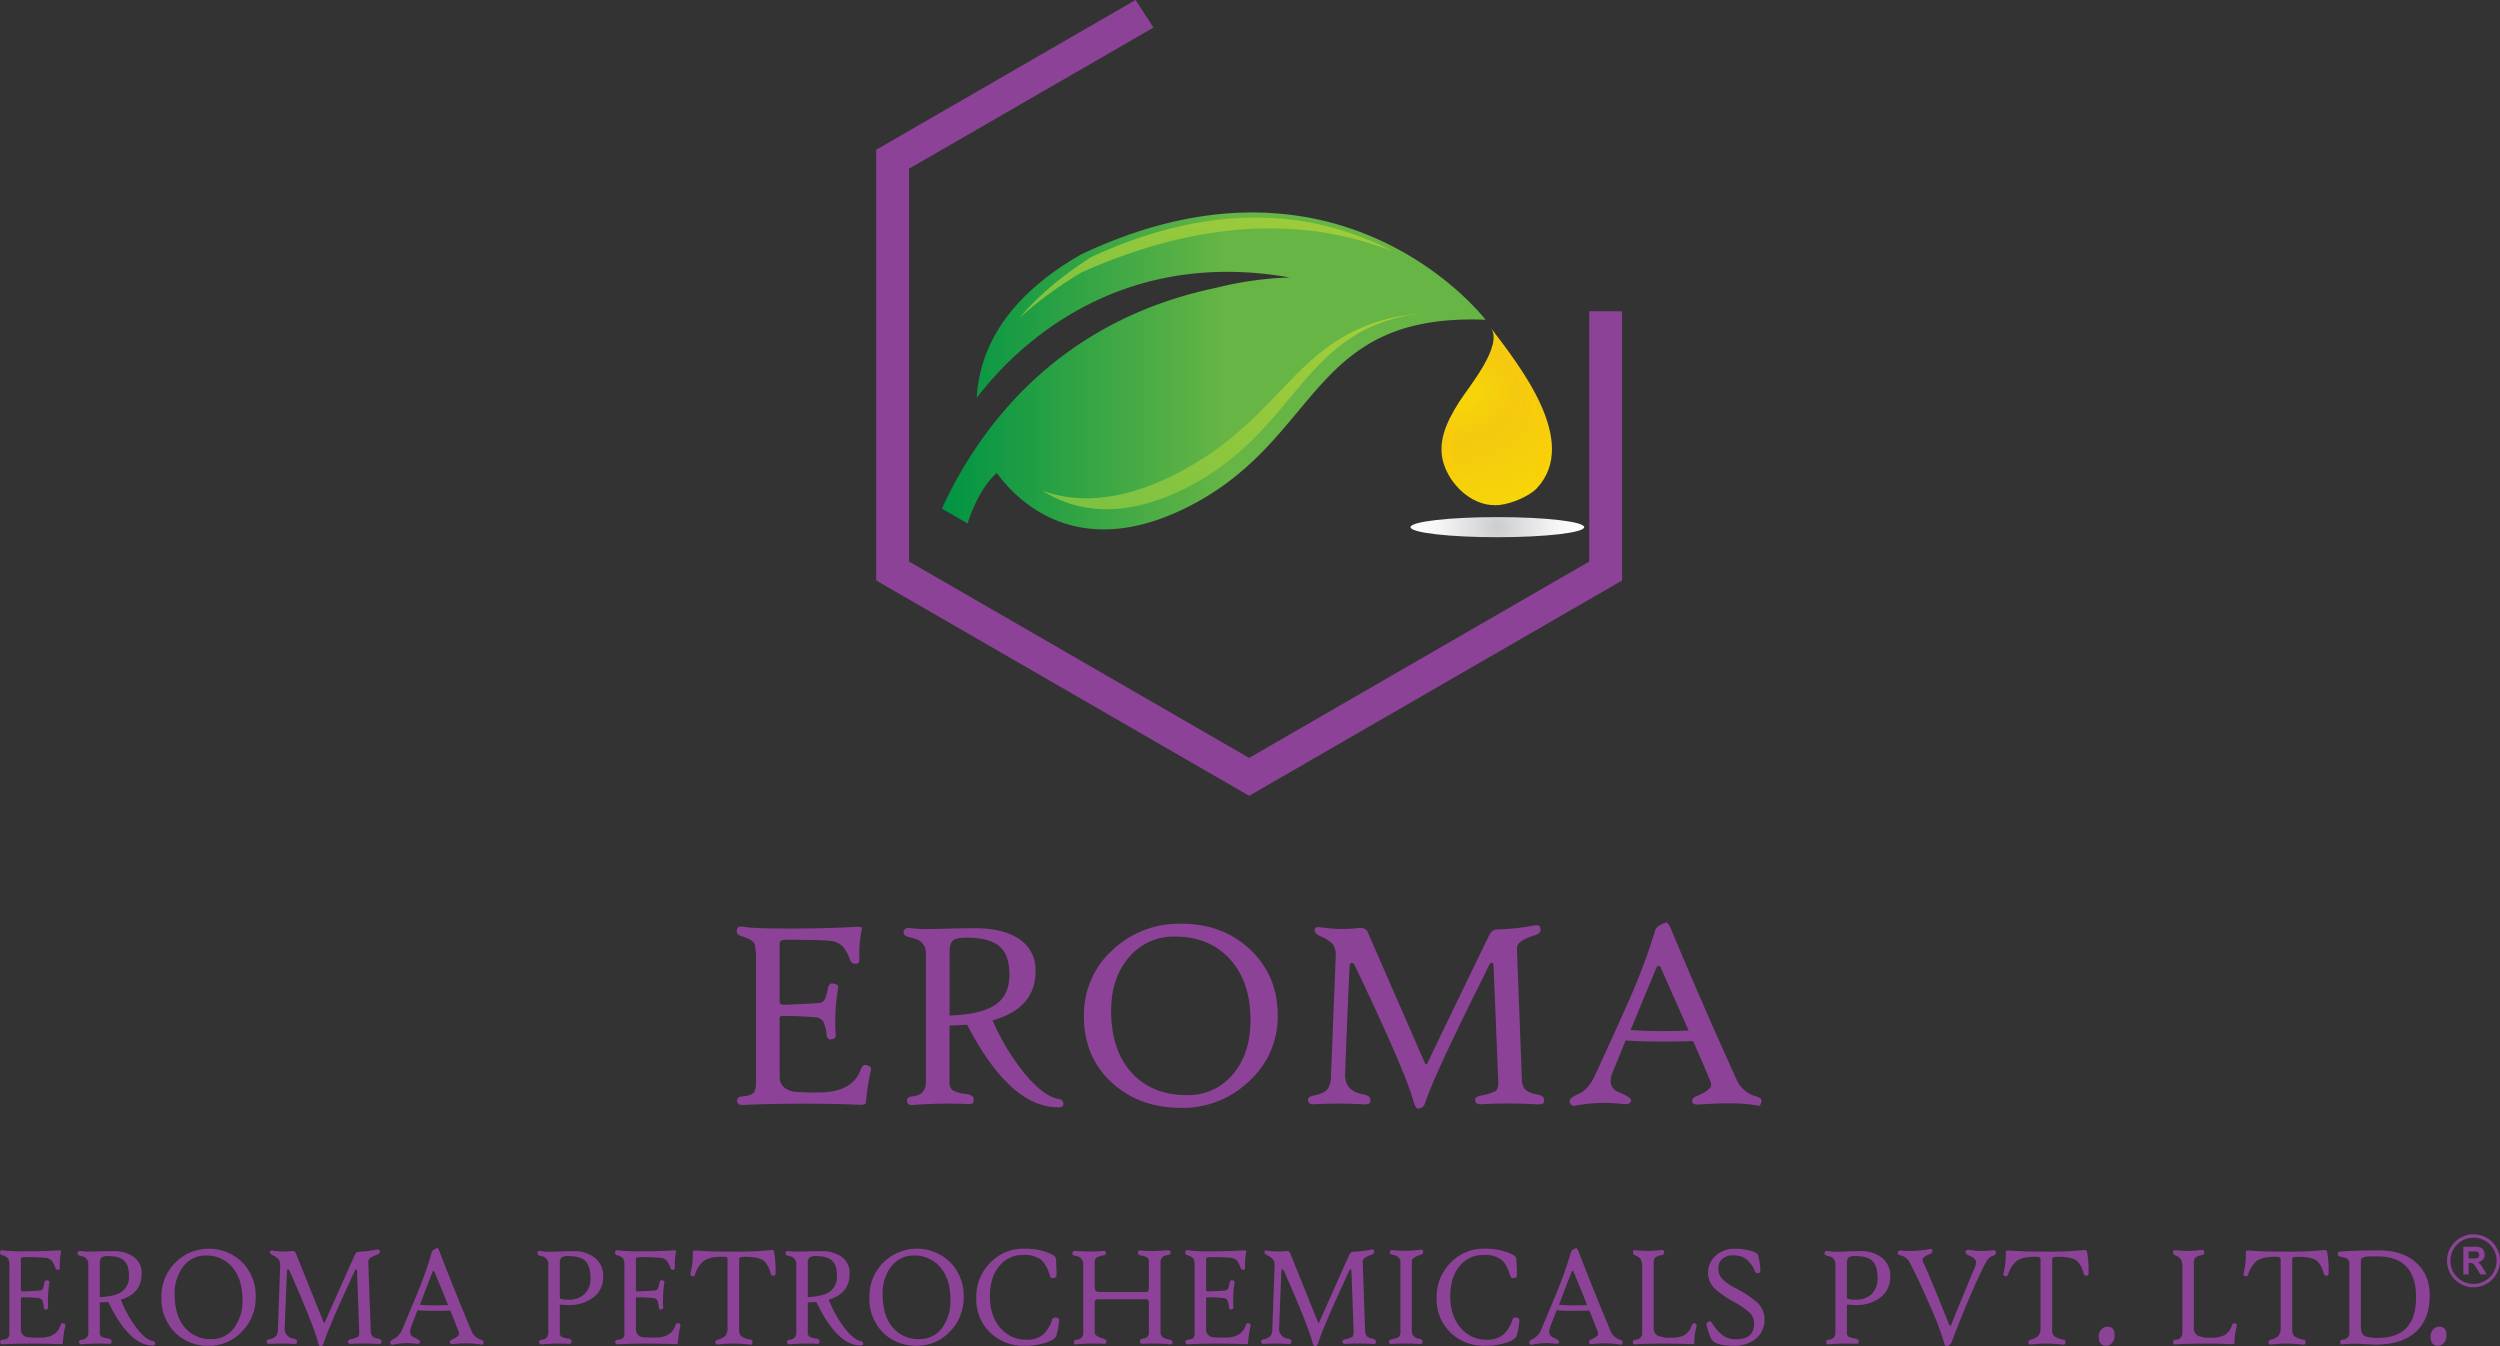 <svg xmlns="http://www.w3.org/2000/svg" xmlns:xlink="http://www.w3.org/1999/xlink" width="812.719" height="437.677" viewBox="0 0 812.719 437.677">
  <rect x="0" y="0" width="812.719" height="437.677" fill="#333333" stroke="none"/>
  <defs>
    <linearGradient id="linear-gradient" y1="0.553" x2="1" y2="0.553" gradientUnits="objectBoundingBox">
      <stop offset="0" stop-color="#009444"/>
      <stop offset="0.522" stop-color="#67b545"/>
      <stop offset="1" stop-color="#67b545"/>
    </linearGradient>
    <radialGradient id="radial-gradient" cx="0.5" cy="0.498" r="4.409" gradientTransform="translate(0.442 0) scale(0.116 1)" gradientUnits="objectBoundingBox">
      <stop offset="0" stop-color="#cbcdcf"/>
      <stop offset="0.671" stop-color="#f6f6f7"/>
      <stop offset="1" stop-color="#fff"/>
    </radialGradient>
    <radialGradient id="radial-gradient-2" cx="0.12" cy="0.35" r="1.06" gradientTransform="translate(-0.073 0) scale(1.607 1)" gradientUnits="objectBoundingBox">
      <stop offset="0" stop-color="#f6da07"/>
      <stop offset="0.259" stop-color="#f5c90f"/>
      <stop offset="0.761" stop-color="#f6da07"/>
      <stop offset="1" stop-color="#f6da07"/>
    </radialGradient>
    <radialGradient id="radial-gradient-3" cx="0.8" cy="0.5" r="1.272" gradientTransform="translate(-1.743 0) scale(3.179 1)" gradientUnits="objectBoundingBox">
      <stop offset="0" stop-color="#ffcb05" stop-opacity="0.502"/>
      <stop offset="0.278" stop-color="#ffcb05" stop-opacity="0.502"/>
      <stop offset="0.671" stop-color="#fff200" stop-opacity="0.502"/>
      <stop offset="1" stop-color="#fff" stop-opacity="0.502"/>
    </radialGradient>
    <radialGradient id="radial-gradient-4" cx="0.201" cy="0.5" r="1.272" gradientTransform="translate(-0.435 0) scale(3.178 1)" gradientUnits="objectBoundingBox">
      <stop offset="0" stop-color="#ffcb05" stop-opacity="0.502"/>
      <stop offset="0.278" stop-color="#ffcb05" stop-opacity="0.502"/>
      <stop offset="0.71" stop-color="#fff200" stop-opacity="0.502"/>
      <stop offset="1" stop-color="#fff" stop-opacity="0.502"/>
    </radialGradient>
    <linearGradient id="linear-gradient-2" x1="-0.013" y1="0.817" x2="1.036" y2="0.245" gradientUnits="objectBoundingBox">
      <stop offset="0" stop-color="#7bc142"/>
      <stop offset="1" stop-color="#a5ce39"/>
    </linearGradient>
    <linearGradient id="linear-gradient-3" x1="-0.001" y1="0.996" x2="1.001" y2="-0.054" xlink:href="#linear-gradient-2"/>
  </defs>
  <g id="login-eroma-logo" transform="translate(-816 -272)">
    <g id="Group_146" data-name="Group 146" transform="translate(1100.852 272)">
      <path id="Path_2" data-name="Path 2" d="M10225.527,2018.46c-23.184,13.337-32.871,29.6-33.818,46.56h0c11.16-14.67,44.174-49.254,101.74-39.124h0a112.967,112.967,0,0,0-23.982,3.378h0c-51.746,10.825-77.1,45.695-89.1,71.761h0l8.344,4.816c2.086-6.362,5.172-12.537,9.5-16.391h0c6.916,9.442,26.793,29.253,62.869,10.648h0c42.689-22.013,38.646-62.788,96.039-60.454h0s-26.553-34.884-75.887-34.884h0c-16.168,0-34.779,3.744-55.707,13.691Z" transform="translate(-10159.027 -1935.696)" fill-rule="evenodd" fill="url(#linear-gradient)"/>
      <g id="_2174817383296" transform="translate(173.697 168.104)">
        <path id="Path_3" data-name="Path 3" d="M14658.731,4882.269c0,1.806-12.636,3.269-28.227,3.269s-28.225-1.463-28.225-3.269,12.638-3.269,28.225-3.269,28.227,1.464,28.227,3.269Z" transform="translate(-14602.28 -4879)" fill-rule="evenodd" fill="url(#radial-gradient)"/>
      </g>
      <path id="Path_4" data-name="Path 4" d="M14899.969,3116.183c-4.172,6.612-7.7,13.7-4.629,21.392h0c2.648,6.664,9.693,13.1,17.832,12.165h0c3.746-.425,9.6-2.8,12.1-5.518h0c13.92-15.154-5.768-39.812-15.088-52.092h0c4.314,5.691-7.33,19.485-10.211,24.053Z" transform="translate(-14710.426 -2985.592)" fill-rule="evenodd" fill="url(#radial-gradient-2)"/>
      <g id="_2174817382336" transform="translate(201.678 110.581)">
        <path id="Path_5" data-name="Path 5" d="M15414.4,3209.47c.012.011,25.224,32.2,12.7,47.351a23.979,23.979,0,0,1-5.757,4.1c3.422-1.6,5.519-6.814,6.067-10.038a44.428,44.428,0,0,0,.442-7.035c.056-6.367-2.107-12.826-4.612-18.677a71.584,71.584,0,0,0-8.838-15.7Z" transform="translate(-15414.399 -3209.47)" fill-rule="evenodd" fill="url(#radial-gradient-3)"/>
      </g>
      <g id="_2174817386704" transform="translate(185.209 122.184)">
        <path id="Path_6" data-name="Path 6" d="M14948.184,3546.23c-.013.009-18.376,23.455-9.253,34.492a17.55,17.55,0,0,0,4.2,2.989c-2.49-1.159-4.021-4.962-4.42-7.31a32.685,32.685,0,0,1-.323-5.124c-.037-4.64,1.536-9.348,3.36-13.612a51.914,51.914,0,0,1,6.44-11.435Z" transform="translate(-14936.389 -3546.23)" fill-rule="evenodd" fill="url(#radial-gradient-4)"/>
      </g>
      <path id="Path_7" data-name="Path 7" d="M11170.141,3003.616c-18.52,9.316-32.654,8.927-42.93,5.158h0c10.068,6.411,25.609,10.058,47.428-1.2h0c36.459-18.8,36.8-52.1,76.688-56.625-42.471,4.005-42.445,33.177-81.186,52.667h0Z" transform="translate(-11073.246 -2849.276)" fill-rule="evenodd" fill="url(#linear-gradient-2)"/>
      <path id="Path_8" data-name="Path 8" d="M10939.453,2066.08c-9.7,6.274-17.434,12.795-23.082,19.567h0a132.526,132.526,0,0,1,19.9-14.566h0c44.2-19.8,78.039-16.16,101.42-6.862h0a95.2,95.2,0,0,0-44.818-11.029h0c-15.521,0-33.35,3.558-53.424,12.891h0Z" transform="translate(-10869.671 -1982.448)" fill-rule="evenodd" fill="url(#linear-gradient-3)"/>
      <path id="Path_9" data-name="Path 9" d="M9645.269,0l-83.547,48.237-.762.437v140.04l120.513,69.577.717.418.721-.418,120.512-69.577V101.182h-10.675v81.369l-110.558,63.832-110.555-63.832V54.836l79.449-45.873Z" transform="translate(-9560.96)" fill="#8c4297"/>
    </g>
    <path id="Path_10" data-name="Path 10" d="M8288.674,8751.313a67.8,67.8,0,0,0-1.613,10.471c-.028.555-.919.788-2.663.7q-6.8-.349-17.368-.35-11.606,0-19.98.438c-1.254.056-1.875-.448-1.875-1.529,0-.757.621-1.19,1.875-1.307a6.48,6.48,0,0,0,3.358-1.006q.917-.87.918-3.666v-40.185c0-2.708-.247-4.414-.745-5.131s-1.857-1.42-4.1-2.115q-1.8-.567-1.311-2.142.218-.825.7-.91a7.432,7.432,0,0,1,2.313.173q2.792.435,14.57.436,11.744,0,20.207-.522c1.89-.113,2.84.013,2.84.393a1.125,1.125,0,0,1-.092.432,42.274,42.274,0,0,0-.784,9.826c.024.9-.4,1.349-1.269,1.349a1.709,1.709,0,0,1-1.7-1.18,16.753,16.753,0,0,0-2.14-4.143,6.408,6.408,0,0,0-4.016-2.1q-2.1-.387-14.748-.393-1.438,0-1.832.48a2.429,2.429,0,0,0-.218,1.312v18.234c0,.731.423,1.092,1.264,1.092q4.02-.083,11.523-.564a2.323,2.323,0,0,0,1.916-1.264,14.478,14.478,0,0,0,1.007-3.62c.262-1.254.943-1.7,2.049-1.356.985.176,1.41.625,1.265,1.356a64.421,64.421,0,0,0-.781,15.443q.037,1.043-1.444,1.267c-.872.113-1.38-.363-1.525-1.44a12.673,12.673,0,0,0-1.112-4.428,3.258,3.258,0,0,0-2.553-1.29,98.334,98.334,0,0,0-10.824-.435c-.522,0-.783.205-.783.612v19.023q0,4.058,4.714,4.975a78.238,78.238,0,0,0,8.161.217q10.866,0,13.567-7.593.652-1.786,2.137-1.18c.932.236,1.3.772,1.092,1.616Zm265.823-12.961q-2.875-6.545-8.987-20.291c-.233-.494-.5-.737-.788-.737s-.536.243-.742.737l-8.333,20.112q4.671.357,10.474.355Q8549.7,8738.528,8554.5,8738.352Zm23.692,23a2.65,2.65,0,0,1-.565,1.392c-.172.117-.586.093-1.222-.08q-6.243-1.138-18.239-.262c-1.516.113-2.342-.177-2.487-.876q-.215-1.223,1.436-1.88,4.718-1.917,4.718-3.572a5.272,5.272,0,0,0-.522-1.879q-3.231-7.724-5.369-12.435-3.1.176-10.911.177-6.451,0-10.993-.353-1.526,3.754-4.277,10.473a7.557,7.557,0,0,0-.614,2.748,3.773,3.773,0,0,0,2.663,3.581q4.11,1.745,4.019,2.659-.091,1.484-2.747,1.18a50.535,50.535,0,0,0-15.188.519q-1.834.393-2.05-1.306-.174-1.135,2.833-2.441,3.23-1.349,5.456-6.243,8.512-18.456,11-24.261a191.723,191.723,0,0,0,8.511-22.732c.229-.9,1.377-1.747,3.446-2.531.5-.173,1.119.667,1.875,2.531q9.423,22.689,21.122,48.523a9.727,9.727,0,0,0,6.324,5.455c1.339.374,1.933.915,1.787,1.614Zm-70.642-.566c0,.725-.156,1.174-.46,1.354a5.6,5.6,0,0,1-2.334.172,160.694,160.694,0,0,0-17.672,0c-1.311.089-1.967-.424-1.967-1.525,0-.613.656-1.048,1.967-1.31a17.383,17.383,0,0,0,4.669-1.441c.643-.494.929-1.6.869-3.319l-1.523-37.26q-.045-1.134-.614-1.134c-.288,0-.563.259-.825.783q-7.771,15.623-10.908,22.211-6.331,13.131-8.949,19.938-1.17,3.189-1.219,3.277a2.151,2.151,0,0,1-1.267,1.049,2.854,2.854,0,0,1-.742.123q-.875,0-1.571-2.566-2.745-9.87-18.936-43.77-.483-1-1.046-1c-.467,0-.713.452-.742,1.353q-.614,12.961-1.439,34.513-.267,5.764,5.8,6.854c1.6.29,2.4.855,2.4,1.7,0,.725-.152,1.174-.455,1.354a5.422,5.422,0,0,1-2.288.172,150.359,150.359,0,0,0-15.581,0c-1.31.089-1.961-.424-1.961-1.525,0-.613.65-1.048,1.961-1.31,2.327-.5,3.853-1.264,4.581-2.312a8.45,8.45,0,0,0,.96-4.408l1.529-38.616a5.756,5.756,0,0,0-1.006-3.884,11.312,11.312,0,0,0-3.882-2.532q-2.1-.958-1.963-2.049c.057-.783.677-1.092,1.875-.914a44.817,44.817,0,0,0,11.692.346,5.832,5.832,0,0,1,2.619.088,2.753,2.753,0,0,1,1.223,1.526l18.24,41.764c.229.578.438.869.611.869s.434-.4.784-1.182q1.749-3.744,19.507-40.448c.724-1.479,1.643-2.225,2.744-2.225a76.224,76.224,0,0,0,11.347-1.176,8.016,8.016,0,0,1,2.056-.177q.737.217.737,1.614c0,.7-.772,1.3-2.31,1.789q-5.461,1.7-5.371,4.1l1.618,42.458a4.828,4.828,0,0,0,1.264,3.578,7.113,7.113,0,0,0,3.535,1.4c1.628.318,2.444.89,2.444,1.7Zm-95.473-25.837q0-12.693-6.939-20.07-6.68-7.069-17.629-7.069a18.871,18.871,0,0,0-14.9,6.7q-5.821,6.7-5.827,17.432,0,12.872,6.768,20.246,6.584,7.156,17.887,7.158a18.7,18.7,0,0,0,14.881-6.721q5.758-6.722,5.76-17.675Zm8.855-1.479a28.208,28.208,0,0,1-9.34,21.379,30.962,30.962,0,0,1-22.032,8.641q-13.529,0-22.467-8.118-9.17-8.373-9.168-21.641a28.383,28.383,0,0,1,9.295-21.556,31.539,31.539,0,0,1,22.34-8.551q13.44,0,22.34,8.331,9.032,8.471,9.033,21.515Zm-87.225-13.354q0-6.457-3.314-9.2t-10.6-2.755q-3.277,0-4.406.9t-1.137,3.86v20.554q10.557-.344,15.184-3.712Q8333.706,8726.659,8333.706,8720.112Zm17.542,42.193c.035.672-.541,1-1.706,1q-15.665,0-29.583-26.832-5.36.259-5.713.262v18.324a3.089,3.089,0,0,0,1,2.727,12.7,12.7,0,0,0,4.449,1.2c1.6.259,2.4.828,2.4,1.7,0,.73-.134,1.179-.395,1.353a4.784,4.784,0,0,1-2.183.177,146.375,146.375,0,0,0-17.234.345c-1.253.093-1.878-.419-1.878-1.525,0-.756.625-1.189,1.878-1.307q4.276-.439,4.274-4.672v-41.8q0-4.143-4.843-5.107-2.4-.476-2.4-1.521a1.428,1.428,0,0,1,1.614-1.618,6.664,6.664,0,0,1,1.048.088,40.77,40.77,0,0,0,5.453.262q1.223,0,6.151-.135t9.16-.127q8.725,0,13.79,3.275a11.871,11.871,0,0,1,5.675,10.686q0,12.088-13.962,15.973a72.6,72.6,0,0,0,10.474,17.367q6.144,7.417,11.081,8.2A1.621,1.621,0,0,1,8351.248,8762.306Z" transform="translate(-7189.557 -8131.338)" fill="#8c4297"/>
    <path id="Path_30" data-name="Path 30" d="M21.208,13374.063a37.42,37.42,0,0,0-.8,5.515c-.014.292-.449.41-1.3.361-2.2-.117-5.022-.179-8.44-.179q-5.642,0-9.717.235c-.607.031-.913-.242-.913-.809,0-.408.305-.637.913-.7a2.992,2.992,0,0,0,1.638-.524,2.929,2.929,0,0,0,.449-1.94v-21.179a6.172,6.172,0,0,0-.361-2.7,3.974,3.974,0,0,0-2-1.115.839.839,0,0,1-.638-1.124c.073-.29.189-.446.34-.479a3.37,3.37,0,0,1,1.132.095,60.076,60.076,0,0,0,7.106.235q5.729,0,9.862-.274c.92-.062,1.383.009,1.383.205a.6.6,0,0,1-.043.228,23.479,23.479,0,0,0-.391,5.156c.015.48-.188.715-.608.715a.832.832,0,0,1-.827-.621,9.172,9.172,0,0,0-1.042-2.175,3.089,3.089,0,0,0-1.964-1.1,65.519,65.519,0,0,0-7.21-.2c-.464,0-.768.088-.892.252a1.354,1.354,0,0,0-.108.689v9.6c0,.384.2.572.616.572q1.957-.047,5.616-.3a1.138,1.138,0,0,0,.935-.666,8.191,8.191,0,0,0,.485-1.9c.131-.659.457-.892.993-.713.485.094.688.33.616.707a36.418,36.418,0,0,0-.391,8.1q.021.541-.7.658-.629.1-.738-.753a6.936,6.936,0,0,0-.543-2.308,1.559,1.559,0,0,0-1.238-.667,45.3,45.3,0,0,0-5.268-.227c-.254,0-.384.107-.384.321v10.032a2.5,2.5,0,0,0,2.3,2.62,34,34,0,0,0,3.978.118q5.293,0,6.593-4c.21-.628.558-.832,1.036-.619A.643.643,0,0,1,21.208,13374.063Zm782.885-29.832a8.587,8.587,0,0,1,6.091,2.524h0a8.61,8.61,0,0,1,0,12.18h0a8.611,8.611,0,0,1-12.181,0h0a8.614,8.614,0,0,1,6.09-14.7Zm-3.307,13.059v-9.024h3.591a5.735,5.735,0,0,1,1.968.246,1.966,1.966,0,0,1,.983.861,2.752,2.752,0,0,1,.37,1.422,2.5,2.5,0,0,1-.557,1.677,2.612,2.612,0,0,1-1.665.837,3.954,3.954,0,0,1,.908.755,10.382,10.382,0,0,1,.967,1.465l1.03,1.762h-2.038l-1.223-1.971a12.309,12.309,0,0,0-.9-1.321,1.31,1.31,0,0,0-.513-.377,2.764,2.764,0,0,0-.863-.1H802.5v3.768h-1.71Zm1.71-5.2h1.262a6.131,6.131,0,0,0,1.532-.111.94.94,0,0,0,.477-.382,1.239,1.239,0,0,0,.173-.68,1.139,1.139,0,0,0-.228-.737,1.023,1.023,0,0,0-.641-.354c-.14-.019-.554-.03-1.244-.03H802.5Zm6.909-4.555a7.514,7.514,0,0,0-10.626,10.627h0a7.516,7.516,0,0,0,10.624,0l0,0a7.515,7.515,0,0,0,0-10.624v0Zm-315.476,24.786a21.778,21.778,0,0,1-.913,4.947c-.284.809-1.37,1.532-3.269,2.174a22.638,22.638,0,0,1-7.129,1.027,15.3,15.3,0,0,1-11.1-4.3,14.923,14.923,0,0,1-4.5-11.2,15.68,15.68,0,0,1,4.652-11.594,14.757,14.757,0,0,1,10.817-4.458,21.109,21.109,0,0,1,7.557,1.179q2.717,1.033,2.825,1.928a49.368,49.368,0,0,1,.231,5.687c0,.431-.354.681-1.071.759-.552.064-.892-.124-1.016-.557q-1.129-3.935-3.006-5.448a8.86,8.86,0,0,0-5.643-1.521,9.759,9.759,0,0,0-7.681,3.382q-3.228,3.671-3.231,10.071,0,6.346,3.4,10.259a10.685,10.685,0,0,0,8.47,3.838,8.179,8.179,0,0,0,5.289-1.561,10.469,10.469,0,0,0,3.014-4.883c.225-.659.731-.894,1.521-.714a.876.876,0,0,1,.783.988Zm33.558,7.026a1.453,1.453,0,0,1-.276.745c-.087.064-.282.05-.594-.046a34.3,34.3,0,0,0-8.876-.141c-.738.063-1.137-.094-1.209-.464-.073-.432.159-.77.7-1,1.527-.674,2.289-1.294,2.289-1.877a3.05,3.05,0,0,0-.254-.989c-1.043-2.716-1.921-4.9-2.609-6.553q-1.511.094-5.31.093-3.142,0-5.348-.187c-.493,1.316-1.188,3.161-2.08,5.519a4.324,4.324,0,0,0-.3,1.45,1.977,1.977,0,0,0,1.3,1.883c1.333.614,1.985,1.086,1.957,1.406-.029.519-.479.732-1.341.621a22.194,22.194,0,0,0-7.4.28.713.713,0,0,1-1-.687c-.057-.4.407-.827,1.385-1.289a5.866,5.866,0,0,0,2.66-3.3q4.12-9.728,5.325-12.789a109.98,109.98,0,0,0,4.144-11.978c.108-.47.674-.911,1.688-1.326.247-.095.552.353.921,1.336q4.585,11.949,10.282,25.558a4.834,4.834,0,0,0,3.072,2.873c.652.2.943.485.869.854Zm-11.527-12.11q-1.4-3.45-4.37-10.692c-.116-.258-.238-.393-.384-.393s-.26.135-.361.393l-4.051,10.6q2.272.19,5.094.188c1.159,0,2.513-.031,4.072-.094Zm35.572,6.83a22.66,22.66,0,0,0-.738,5.515c0,.292-.45.41-1.355.362q-3.358-.177-8.3-.18-5.26,0-9.383.235c-.412.031-.667-.008-.761-.1a1.1,1.1,0,0,1-.153-.707c0-.408.3-.635.914-.7a2.138,2.138,0,0,0,2.087-2.409v-21.185a5.435,5.435,0,0,0-.405-2.394,3.253,3.253,0,0,0-1.87-1.424c-.558-.219-.8-.564-.725-1.044.044-.344.138-.54.276-.6a2.857,2.857,0,0,1,1.109.025,35.571,35.571,0,0,0,7.384-.07,5.6,5.6,0,0,1,.876-.048c.283.048.442.249.486.613a.833.833,0,0,1-.276.846,3.476,3.476,0,0,1-.87.276,3.641,3.641,0,0,0-1.862.841,3.473,3.473,0,0,0-.384,1.993v20.591a2.8,2.8,0,0,0,1.2,2.636,9.518,9.518,0,0,0,4.361.7,9.21,9.21,0,0,0,4.463-.84,5.965,5.965,0,0,0,2.368-3.156c.232-.611.581-.816,1.051-.62A.625.625,0,0,1,551.531,13374.063Zm22.082-2.263a7.934,7.934,0,0,1-2.63,6.227,10.875,10.875,0,0,1-7.493,2.438q-6.26,0-7.34-2.5a30.7,30.7,0,0,1-1.318-3.862c-.182-.722-.051-1.193.405-1.4a.919.919,0,0,1,1.333.367,13.362,13.362,0,0,0,3.63,4.115,7.311,7.311,0,0,0,4.122,1.17q5.9,0,5.9-5.1a4.845,4.845,0,0,0-1.3-3.405,26.593,26.593,0,0,0-5.182-3.611,32.431,32.431,0,0,1-6.543-4.555,7.4,7.4,0,0,1,.537-10.51,9.032,9.032,0,0,1,6.318-2.253,18.884,18.884,0,0,1,5.281.737c1.312.386,2.057.874,2.225,1.468a22.2,22.2,0,0,1,.7,4.6c.029.661-.174,1.029-.616,1.107a.985.985,0,0,1-1.167-.619,9.745,9.745,0,0,0-2.991-4.044,6.925,6.925,0,0,0-4.059-1.083,5.16,5.16,0,0,0-3.521,1.131,4,4,0,0,0-1.3,3.193,4.83,4.83,0,0,0,1.276,3.339,18.324,18.324,0,0,0,4.463,3.073,32.5,32.5,0,0,1,6.905,4.6,7.338,7.338,0,0,1,2.355,5.386Zm40.862-13.831a8.216,8.216,0,0,1-3.289,6.893,13.254,13.254,0,0,1-8.18,2.371c-.27,0-.725-.024-1.355-.072s-.978-.07-1.051-.07c-.138,0-.21.244-.21.714v8.236a1.754,1.754,0,0,0,.414,1.4,6.588,6.588,0,0,0,2.246.667c.776.149,1.167.446,1.167.895,0,.379-.065.621-.188.707a2.132,2.132,0,0,1-1.066.095,64.33,64.33,0,0,0-8.4.188c-.607.047-.913-.227-.913-.809,0-.407.305-.634.913-.7a2.164,2.164,0,0,0,2.087-2.458v-22.025a2.577,2.577,0,0,0-2.354-2.693c-.775-.166-1.166-.433-1.166-.8,0-.472.109-.755.318-.849a2.174,2.174,0,0,1,.979.048,15.931,15.931,0,0,0,2.825.188q.936,0,3.362-.1c1.623-.062,2.926-.093,3.919-.093a11.3,11.3,0,0,1,7.18,2.073,7.382,7.382,0,0,1,2.761,6.186Zm-4.129.5q0-4.028-1.74-5.645-1.642-1.519-5.521-1.516a3.474,3.474,0,0,0-2.145.473,2.7,2.7,0,0,0-.551,2.041v11.018q0,.647,2.826.646a7.248,7.248,0,0,0,5.21-1.822A6.8,6.8,0,0,0,610.346,13358.473Zm38.477-8.33a.927.927,0,0,1-.231.715,3.84,3.84,0,0,1-1.145.51c-.738.244-1.564,1.3-2.484,3.148q-5.153,10.443-10.514,24.774a2.137,2.137,0,0,1-1.572,1.318.63.63,0,0,1-.13.048c-.326,0-.6-.465-.826-1.384a89.939,89.939,0,0,0-4.232-11.129q-3.521-8.256-6.738-14.452a4.454,4.454,0,0,0-2.992-2.575c-.7-.146-1.043-.375-1.043-.665,0-.715.3-1.029.912-.951a32.642,32.642,0,0,0,9.094-.409,3.4,3.4,0,0,1,.95-.086c.231.08.34.339.34.785,0,.353-.362.674-1.08.951-1.414.564-2.124,1.16-2.124,1.781a2.382,2.382,0,0,0,.255.941q2.175,4.6,8.318,20.01c.138.338.276.5.4.5s.238-.165.384-.5q1.761-4.427,7.825-19.027a2.9,2.9,0,0,0,.21-1.015q0-1.446-2.565-2.409c-.638-.243-.942-.6-.913-1.074.042-.533.506-.739,1.4-.613a28.431,28.431,0,0,0,7.551.095c.637-.095.955.142.955.713Zm30.124,6.744a1.6,1.6,0,0,1-.094.564c-.05.1-.195.175-.435.221a.8.8,0,0,1-1.036-.651,8.438,8.438,0,0,0-2.166-4.105c-1.159-.91-3.2-1.366-6.093-1.366-1.181,0-1.826.142-1.935.415a.9.9,0,0,0-.065.385v22.906a2.7,2.7,0,0,0,.638,2.057,6.42,6.42,0,0,0,2.537,1.067,4.758,4.758,0,0,1,.92.251c.195.142.269.431.21.879-.043.353-.2.549-.464.579a5.326,5.326,0,0,1-.877-.053,42.991,42.991,0,0,0-9.26-.04,3.141,3.141,0,0,1-1.123,0,.7.7,0,0,1-.276-.54c-.116-.487.131-.817.74-.981a5.184,5.184,0,0,0,2.456-1.226,3.836,3.836,0,0,0,.717-2.6v-22.292q0-.669-.761-.786c-.057-.013-.479-.022-1.254-.022q-4.032,0-5.941,1.506a9.359,9.359,0,0,0-2.565,4.139c-.239.627-.572.831-.993.619-.478-.125-.659-.407-.529-.846a25.756,25.756,0,0,0,.74-7c0-.354.435-.5,1.3-.441q4.586.33,10.144.331a119.288,119.288,0,0,0,13.65-.471c.8-.127,1.224.015,1.3.415a34.987,34.987,0,0,1,.52,7.089Zm8.482,20.181a3.681,3.681,0,0,1-.8,2.411,2.415,2.415,0,0,1-1.928.986q-2.445,0-2.442-3a3.272,3.272,0,0,1,.849-2.285,2.6,2.6,0,0,1,1.971-.926q2.358,0,2.355,2.818Zm39.7-3a22.665,22.665,0,0,0-.738,5.517c0,.29-.45.408-1.355.36q-3.358-.177-8.3-.18-5.261,0-9.384.235c-.412.031-.666-.008-.761-.1a1.1,1.1,0,0,1-.152-.707c0-.407.305-.635.913-.7a2.137,2.137,0,0,0,2.087-2.409v-21.185a5.439,5.439,0,0,0-.405-2.394,3.251,3.251,0,0,0-1.87-1.422c-.557-.221-.8-.565-.724-1.044.044-.346.138-.542.276-.6a2.8,2.8,0,0,1,1.109.023,35.563,35.563,0,0,0,7.383-.07,5.888,5.888,0,0,1,.876-.048c.283.048.443.249.486.613a.83.83,0,0,1-.276.846,3.377,3.377,0,0,1-.869.276,3.669,3.669,0,0,0-1.862.841,3.48,3.48,0,0,0-.384,1.994v20.59a2.8,2.8,0,0,0,1.2,2.636,9.521,9.521,0,0,0,4.361.7,9.2,9.2,0,0,0,4.463-.84,5.971,5.971,0,0,0,2.369-3.156c.232-.611.58-.816,1.051-.62a.625.625,0,0,1,.514.849Zm29.864-17.176a1.615,1.615,0,0,1-.095.564c-.05.1-.195.175-.435.221a.8.8,0,0,1-1.036-.651,8.43,8.43,0,0,0-2.166-4.105c-1.159-.91-3.2-1.366-6.093-1.366-1.181,0-1.825.142-1.934.415a.883.883,0,0,0-.066.385v22.906a2.7,2.7,0,0,0,.639,2.057,6.415,6.415,0,0,0,2.535,1.067,4.712,4.712,0,0,1,.92.251c.2.142.269.431.21.879-.043.353-.2.549-.463.579a5.316,5.316,0,0,1-.877-.053,42.989,42.989,0,0,0-9.259-.04,3.148,3.148,0,0,1-1.124,0,.706.706,0,0,1-.276-.54c-.116-.487.131-.817.74-.981a5.187,5.187,0,0,0,2.456-1.226,3.831,3.831,0,0,0,.718-2.6v-22.292q0-.669-.762-.786c-.057-.013-.479-.022-1.254-.022q-4.032,0-5.941,1.506a9.378,9.378,0,0,0-2.565,4.139c-.239.627-.572.831-.992.619-.479-.125-.66-.407-.531-.846a25.742,25.742,0,0,0,.74-7c0-.354.435-.5,1.3-.441q4.586.33,10.145.331a119.3,119.3,0,0,0,13.65-.471c.8-.127,1.224.015,1.3.415a35.033,35.033,0,0,1,.521,7.089Zm32.87,7.238q0,8.005-4.883,12.15-4.566,3.814-12.694,3.813c-.457,0-1.478-.044-3.08-.142s-2.833-.139-3.7-.139q-1.738,0-3.861.188c-.609.063-.914-.21-.914-.809,0-.407.305-.634.914-.7a2.164,2.164,0,0,0,2.086-2.458v-22.017a2.287,2.287,0,0,0-.464-1.681,4.21,4.21,0,0,0-1.68-.644,5.043,5.043,0,0,1-1.319-.393.89.89,0,0,1-.275-.69.591.591,0,0,1,.448-.707c.066-.016.376-.047.928-.1q4.566-.331,12.1-.329,7.326,0,11.781,3.814,4.609,3.959,4.608,10.835Zm-4.434.619q0-13.34-12.65-13.338H769.8c-1.557.157-2.333.619-2.333,1.406v21.343c0,1.5.369,2.5,1.1,3.006s2.209.763,4.42.763q12.433,0,12.432-13.18Zm9.874,12.323a3.684,3.684,0,0,1-.805,2.411,2.416,2.416,0,0,1-1.928.988q-2.443,0-2.442-3.007a3.273,3.273,0,0,1,.848-2.285,2.6,2.6,0,0,1,1.971-.926Q795.3,13374.249,795.3,13377.067Zm-744.872,2.781c.014.352-.262.523-.826.523q-7.619,0-14.391-14.128-2.606.127-2.782.14v9.639a1.689,1.689,0,0,0,.486,1.438,5.965,5.965,0,0,0,2.173.635c.776.135,1.167.44,1.167.905,0,.385-.065.62-.188.712a2.113,2.113,0,0,1-1.065.1,68.352,68.352,0,0,0-8.4.172c-.608.04-.913-.225-.913-.8,0-.4.3-.628.913-.692a2.159,2.159,0,0,0,2.087-2.456V13354a2.575,2.575,0,0,0-2.354-2.692c-.775-.166-1.166-.433-1.166-.8q0-.848.782-.848a3.24,3.24,0,0,1,.516.046,17.922,17.922,0,0,0,2.651.144c.4,0,1.391-.023,2.993-.071s3.086-.072,4.455-.072a11.493,11.493,0,0,1,6.71,1.727,6.409,6.409,0,0,1,2.761,5.631q0,6.369-6.782,8.421a39.127,39.127,0,0,0,5.086,9.146q2.99,3.911,5.384,4.326a.825.825,0,0,1,.7.888Zm-8.521-22.24q0-3.4-1.616-4.85c-1.071-.966-2.8-1.446-5.165-1.446a3.48,3.48,0,0,0-2.145.473,2.675,2.675,0,0,0-.552,2.031v10.826q5.142-.187,7.4-1.955a6.052,6.052,0,0,0,2.08-5.078Zm41.2,7.034a15.477,15.477,0,0,1-4.543,11.271,14.442,14.442,0,0,1-10.716,4.554,14.986,14.986,0,0,1-10.933-4.277,15.361,15.361,0,0,1-4.455-11.406,15.579,15.579,0,0,1,4.52-11.366,15.494,15.494,0,0,1,21.736-.109,15.489,15.489,0,0,1,4.391,11.335Zm-4.3.793q0-6.688-3.376-10.582a10.821,10.821,0,0,0-8.578-3.728,8.9,8.9,0,0,0-7.254,3.533,14.218,14.218,0,0,0-2.832,9.19q0,6.792,3.289,10.672a10.822,10.822,0,0,0,8.709,3.779,8.814,8.814,0,0,0,7.239-3.539,14.6,14.6,0,0,0,2.8-9.326Zm45.217,13.612c0,.383-.071.62-.224.713a2.422,2.422,0,0,1-1.13.093,74.071,74.071,0,0,0-8.6,0c-.638.033-.957-.242-.957-.831,0-.322.319-.558.957-.689a8.169,8.169,0,0,0,2.275-.763c.311-.259.449-.838.42-1.743l-.716-19.622c-.015-.4-.109-.6-.291-.6-.138,0-.275.133-.4.405q-3.793,8.256-5.332,11.737-3.086,6.935-4.362,10.527c-.384,1.124-.587,1.7-.6,1.726a1.012,1.012,0,0,1-.607.542,1.462,1.462,0,0,1-.355.064c-.283,0-.537-.457-.761-1.358q-1.337-5.209-9.209-23.1c-.153-.354-.326-.527-.508-.527-.224,0-.34.236-.354.706q-.3,6.831-.717,18.183a3.153,3.153,0,0,0,2.825,3.607c.783.148,1.173.455,1.173.913,0,.39-.071.635-.223.729a2.378,2.378,0,0,1-1.109.093,69.6,69.6,0,0,0-7.579,0c-.638.031-.956-.244-.956-.832,0-.323.318-.557.956-.69a3.482,3.482,0,0,0,2.232-1.225,4.73,4.73,0,0,0,.464-2.316l.74-20.346a3.214,3.214,0,0,0-.493-2.05,5.641,5.641,0,0,0-1.9-1.335c-.681-.336-1-.688-.957-1.065.029-.41.334-.565.912-.479a20.827,20.827,0,0,0,5.7.18,2.7,2.7,0,0,1,1.276.045,1.37,1.37,0,0,1,.594.8l8.883,22.043c.117.3.217.455.3.455s.209-.2.376-.619q.848-1.979,9.492-21.344c.354-.785.8-1.178,1.34-1.178a33.653,33.653,0,0,0,5.5-.621,3.669,3.669,0,0,1,.992-.083c.241.068.363.344.363.82,0,.364-.377.677-1.122.938q-2.664.891-2.616,2.165l.782,22.393a2.691,2.691,0,0,0,.616,1.895,3.4,3.4,0,0,0,1.717.737c.79.163,1.188.471,1.188.9Zm33.161.295a1.466,1.466,0,0,1-.276.747c-.087.063-.282.048-.594-.046a34.239,34.239,0,0,0-8.876-.143c-.738.063-1.137-.094-1.209-.463-.073-.431.159-.771.7-1,1.527-.675,2.289-1.295,2.289-1.876a3.031,3.031,0,0,0-.255-.991c-1.042-2.715-1.92-4.9-2.608-6.553q-1.51.1-5.31.093-3.142,0-5.348-.187c-.493,1.318-1.188,3.163-2.08,5.519a4.344,4.344,0,0,0-.3,1.453,1.979,1.979,0,0,0,1.3,1.882q2,.921,1.957,1.4c-.029.519-.479.732-1.341.621a22.166,22.166,0,0,0-7.4.282.714.714,0,0,1-1-.687c-.057-.4.407-.827,1.384-1.29a5.87,5.87,0,0,0,2.66-3.295q4.12-9.728,5.325-12.789a110.48,110.48,0,0,0,4.144-11.977c.108-.473.674-.913,1.688-1.329.247-.095.552.354.921,1.336q4.585,11.952,10.282,25.56a4.839,4.839,0,0,0,3.072,2.873Q157.291,13378.792,157.183,13379.343Zm-11.527-12.108q-1.4-3.453-4.37-10.694c-.116-.257-.238-.391-.384-.391s-.26.134-.362.391l-4.05,10.6c1.514.128,3.209.19,5.094.19,1.159,0,2.513-.032,4.072-.094Zm50.4-9.264a8.211,8.211,0,0,1-3.289,6.891,13.256,13.256,0,0,1-8.18,2.373c-.269,0-.725-.026-1.355-.072s-.978-.07-1.051-.07c-.138,0-.212.242-.212.714v8.234a1.759,1.759,0,0,0,.414,1.405,6.57,6.57,0,0,0,2.246.667c.777.15,1.167.447,1.167.9,0,.378-.066.621-.188.705a2.1,2.1,0,0,1-1.066.1,64.32,64.32,0,0,0-8.4.187c-.607.049-.913-.225-.913-.807,0-.409.305-.636.913-.7a2.166,2.166,0,0,0,2.087-2.46v-22.023a2.579,2.579,0,0,0-2.355-2.7c-.775-.164-1.166-.431-1.166-.8,0-.471.109-.755.319-.847a2.127,2.127,0,0,1,.978.046,15.937,15.937,0,0,0,2.825.188c.623,0,1.747-.032,3.362-.095s2.927-.094,3.92-.094a11.311,11.311,0,0,1,7.18,2.073,7.383,7.383,0,0,1,2.761,6.187Zm-4.129.5q0-4.028-1.74-5.645-1.642-1.518-5.521-1.516a3.481,3.481,0,0,0-2.145.473,2.7,2.7,0,0,0-.552,2.041v11.019q0,.646,2.827.645a7.252,7.252,0,0,0,5.21-1.82,6.805,6.805,0,0,0,1.921-5.2Zm29.217,15.59a37.453,37.453,0,0,0-.8,5.517c-.015.292-.449.41-1.3.362-2.2-.118-5.022-.181-8.442-.181q-5.639,0-9.716.234c-.608.031-.913-.24-.913-.809,0-.407.3-.634.913-.7a3.024,3.024,0,0,0,1.638-.525,2.927,2.927,0,0,0,.449-1.94v-21.178a6.136,6.136,0,0,0-.362-2.7,3.954,3.954,0,0,0-2-1.116.836.836,0,0,1-.638-1.121c.072-.291.189-.45.34-.48a3.351,3.351,0,0,1,1.131.094,59.982,59.982,0,0,0,7.107.234q5.729,0,9.862-.272c.92-.062,1.384.008,1.384.2a.614.614,0,0,1-.044.229,23.5,23.5,0,0,0-.391,5.156c.015.479-.188.715-.609.715a.832.832,0,0,1-.826-.619,9.141,9.141,0,0,0-1.042-2.177,3.094,3.094,0,0,0-1.964-1.1,65.266,65.266,0,0,0-7.21-.206c-.464,0-.769.087-.891.251a1.352,1.352,0,0,0-.109.69v9.6c0,.384.2.576.616.576q1.958-.048,5.617-.3a1.15,1.15,0,0,0,.934-.667,8.218,8.218,0,0,0,.485-1.9c.131-.661.457-.894.993-.715.485.094.688.33.616.706a36.409,36.409,0,0,0-.391,8.1c.014.359-.217.579-.7.657q-.63.094-.738-.753a6.936,6.936,0,0,0-.543-2.308,1.562,1.562,0,0,0-1.24-.667,45.184,45.184,0,0,0-5.267-.229c-.254,0-.384.11-.384.321v10.032a2.5,2.5,0,0,0,2.3,2.622,34.471,34.471,0,0,0,3.977.118q5.294,0,6.594-4c.21-.627.557-.831,1.037-.62a.644.644,0,0,1,.528.849Zm30.959-17.174a1.616,1.616,0,0,1-.095.564c-.05.1-.195.173-.435.221a.8.8,0,0,1-1.036-.653,8.438,8.438,0,0,0-2.166-4.105c-1.159-.91-3.2-1.366-6.093-1.366-1.181,0-1.825.142-1.934.416a.883.883,0,0,0-.066.385v22.905a2.7,2.7,0,0,0,.638,2.057,6.4,6.4,0,0,0,2.537,1.067,4.755,4.755,0,0,1,.92.252c.2.141.269.432.21.878-.044.353-.2.551-.464.581a5.48,5.48,0,0,1-.876-.055,43,43,0,0,0-9.261-.04,3.047,3.047,0,0,1-1.123,0,.7.7,0,0,1-.276-.54c-.116-.487.131-.817.74-.981a5.167,5.167,0,0,0,2.456-1.225,3.838,3.838,0,0,0,.718-2.6v-22.294c0-.446-.255-.707-.762-.783-.057-.016-.479-.025-1.254-.025q-4.033,0-5.941,1.508a9.35,9.35,0,0,0-2.565,4.138c-.239.626-.572.832-.992.618-.479-.125-.66-.407-.53-.845a25.749,25.749,0,0,0,.74-7c0-.353.435-.5,1.3-.44q4.587.331,10.145.33a118.591,118.591,0,0,0,13.65-.471c.8-.124,1.223.018,1.3.415a35.108,35.108,0,0,1,.521,7.091Zm28.479,22.96c.015.353-.261.525-.825.525q-7.62,0-14.391-14.13-2.608.127-2.782.14v9.64a1.687,1.687,0,0,0,.486,1.437,5.956,5.956,0,0,0,2.172.637c.777.133,1.167.438,1.167.9,0,.385-.064.62-.188.713a2.127,2.127,0,0,1-1.064.095,68.371,68.371,0,0,0-8.4.174q-.913.06-.914-.8c0-.4.3-.627.914-.69a2.162,2.162,0,0,0,2.087-2.458v-22.025a2.578,2.578,0,0,0-2.354-2.693c-.776-.166-1.166-.433-1.166-.8,0-.564.259-.849.782-.849a3.248,3.248,0,0,1,.515.048,18.249,18.249,0,0,0,2.651.142c.4,0,1.39-.023,2.992-.069s3.086-.072,4.456-.072a11.477,11.477,0,0,1,6.709,1.727,6.406,6.406,0,0,1,2.761,5.629q0,6.369-6.782,8.422a39.106,39.106,0,0,0,5.086,9.145q2.988,3.911,5.383,4.326a.826.826,0,0,1,.7.889Zm-8.52-22.239c0-2.266-.536-3.887-1.617-4.851s-2.8-1.446-5.166-1.446a3.482,3.482,0,0,0-2.145.473,2.683,2.683,0,0,0-.55,2.033v10.824q5.14-.187,7.4-1.955a6.051,6.051,0,0,0,2.08-5.076Zm41.2,7.033a15.482,15.482,0,0,1-4.543,11.272,14.449,14.449,0,0,1-10.717,4.553,14.981,14.981,0,0,1-10.933-4.276,15.364,15.364,0,0,1-4.456-11.407,15.579,15.579,0,0,1,4.52-11.365,15.493,15.493,0,0,1,21.738-.111,15.489,15.489,0,0,1,4.391,11.335Zm-4.3.793q0-6.688-3.377-10.58a10.816,10.816,0,0,0-8.578-3.729,8.9,8.9,0,0,0-7.253,3.533,14.223,14.223,0,0,0-2.833,9.191q0,6.791,3.29,10.673a10.819,10.819,0,0,0,8.708,3.777,8.814,8.814,0,0,0,7.239-3.539A14.6,14.6,0,0,0,308.957,13365.436Zm35.306,6.884a21.851,21.851,0,0,1-.914,4.946q-.424,1.213-3.268,2.175a22.7,22.7,0,0,1-7.13,1.027,15.3,15.3,0,0,1-11.1-4.3,14.92,14.92,0,0,1-4.5-11.2,15.679,15.679,0,0,1,4.651-11.594,14.758,14.758,0,0,1,10.818-4.459,21.137,21.137,0,0,1,7.557,1.178q2.716,1.034,2.825,1.932a49.3,49.3,0,0,1,.232,5.684c0,.433-.355.682-1.071.76-.552.063-.892-.124-1.015-.556-.753-2.625-1.753-4.436-3.006-5.447a8.852,8.852,0,0,0-5.645-1.524,9.761,9.761,0,0,0-7.68,3.383q-3.23,3.675-3.232,10.071,0,6.349,3.4,10.26a10.683,10.683,0,0,0,8.469,3.84,8.182,8.182,0,0,0,5.291-1.562,10.494,10.494,0,0,0,3.014-4.884c.223-.657.731-.895,1.52-.713a.876.876,0,0,1,.784.987Zm36.862,6.869a1.2,1.2,0,0,1-.138.738c-.095.095-.348.117-.775.068a57.547,57.547,0,0,0-8.376-.187,2.067,2.067,0,0,1-1.051-.1c-.152-.1-.224-.329-.224-.7q0-.729,1.129-.9a1.871,1.871,0,0,0,1.783-2.072V13367a2.846,2.846,0,0,0-.21-1.326c-.145-.219-.478-.33-1-.33H357.25c-.623,0-1.014.088-1.159.252a2.306,2.306,0,0,0-.225,1.311v9.13q0,1.318,2.66,2.072c.776.227,1.167.525,1.167.9s-.066.621-.188.705a2.132,2.132,0,0,1-1.066.095,58.014,58.014,0,0,0-8.4.188c-.419.049-.681.026-.775-.069s-.138-.337-.138-.739.305-.634.913-.7a2.163,2.163,0,0,0,2.087-2.458v-22.073a2.616,2.616,0,0,0-2.354-2.691,5.621,5.621,0,0,1-1.007-.307c-.108-.068-.159-.234-.159-.5a1.548,1.548,0,0,1,.044-.43c.086-.29.5-.415,1.254-.37a55.893,55.893,0,0,0,8.659,0,1.243,1.243,0,0,1,.775.094c.124.087.181.324.181.706,0,.292-.319.514-.956.662a8.645,8.645,0,0,0-2.037.619,2.137,2.137,0,0,0-.66,1.86v7.778q0,1.613,1.443,1.61H372.1a1.793,1.793,0,0,0,1.079-.2,2.412,2.412,0,0,0,.3-1.5v-7.911a1.9,1.9,0,0,0-.595-1.657,5.754,5.754,0,0,0-1.782-.547c-.79-.166-1.188-.433-1.188-.8,0-.419.073-.676.21-.779a1.925,1.925,0,0,1,1.108-.071,30.759,30.759,0,0,0,4.833.1q1.76-.083,3.543-.189a1.485,1.485,0,0,1,.753.119c.109.07.159.313.159.728,0,.393-.3.629-.912.706q-2.347.272-2.347,2.394v22.646a1.884,1.884,0,0,0,.746,1.657,6.865,6.865,0,0,0,2.21.81c.608.141.913.368.913.7Zm25.378-5.126a37.479,37.479,0,0,0-.8,5.517c-.015.292-.45.412-1.3.362-2.2-.116-5.022-.181-8.442-.181q-5.639,0-9.716.234c-.609.031-.913-.24-.913-.807,0-.409.3-.636.913-.7a3.012,3.012,0,0,0,1.637-.527,2.921,2.921,0,0,0,.45-1.938v-21.178a6.16,6.16,0,0,0-.362-2.7,3.966,3.966,0,0,0-2-1.116.835.835,0,0,1-.638-1.121c.072-.291.189-.449.34-.479a3.279,3.279,0,0,1,1.131.095,60.626,60.626,0,0,0,7.107.232q5.729,0,9.862-.272c.92-.062,1.383.008,1.383.2a.61.61,0,0,1-.044.229,23.5,23.5,0,0,0-.39,5.156c.014.479-.188.715-.609.715a.832.832,0,0,1-.826-.619,9.229,9.229,0,0,0-1.043-2.177,3.094,3.094,0,0,0-1.963-1.1,65.254,65.254,0,0,0-7.21-.206c-.464,0-.769.088-.891.253a1.324,1.324,0,0,0-.109.688v9.6c0,.386.2.576.616.576q1.958-.048,5.616-.3a1.147,1.147,0,0,0,.934-.667,8.153,8.153,0,0,0,.485-1.9c.132-.661.457-.894.994-.715.485.094.687.33.616.706a36.475,36.475,0,0,0-.393,8.1q.023.541-.7.657c-.42.063-.666-.187-.74-.753a6.837,6.837,0,0,0-.543-2.306,1.555,1.555,0,0,0-1.238-.669,45.281,45.281,0,0,0-5.267-.227c-.254,0-.384.108-.384.319v10.032a2.5,2.5,0,0,0,2.3,2.622,34.471,34.471,0,0,0,3.977.118q5.294,0,6.594-4c.21-.625.557-.831,1.036-.62a.646.646,0,0,1,.528.849Zm40.783,4.985c0,.383-.072.62-.224.715a2.456,2.456,0,0,1-1.13.093,73.214,73.214,0,0,0-8.6,0c-.636.031-.957-.244-.957-.832,0-.323.32-.557.957-.69a8.145,8.145,0,0,0,2.275-.763c.312-.259.45-.838.421-1.741l-.717-19.624c-.014-.4-.108-.595-.29-.595-.138,0-.276.132-.4.405q-3.791,8.256-5.332,11.737-3.086,6.932-4.361,10.527c-.384,1.122-.587,1.694-.6,1.725a1.025,1.025,0,0,1-.609.543,1.533,1.533,0,0,1-.355.063c-.282,0-.536-.457-.761-1.356q-1.337-5.212-9.209-23.1c-.152-.354-.326-.527-.507-.527-.225,0-.341.236-.355.707q-.305,6.829-.718,18.182a3.155,3.155,0,0,0,2.825,3.607q1.174.226,1.174.913c0,.39-.072.635-.224.729a2.376,2.376,0,0,1-1.109.093,69.582,69.582,0,0,0-7.578,0c-.639.031-.957-.244-.957-.83,0-.324.318-.559.957-.692a3.481,3.481,0,0,0,2.23-1.223,4.739,4.739,0,0,0,.464-2.317l.74-20.347a3.2,3.2,0,0,0-.493-2.049,5.67,5.67,0,0,0-1.9-1.336c-.681-.335-1-.687-.956-1.065.028-.408.333-.565.912-.479a20.789,20.789,0,0,0,5.7.182,2.646,2.646,0,0,1,1.276.045,1.366,1.366,0,0,1,.594.8l8.883,22.045c.117.3.217.455.3.455s.209-.2.376-.619q.848-1.982,9.492-21.345c.355-.785.8-1.179,1.34-1.179a33.54,33.54,0,0,0,5.5-.621,3.767,3.767,0,0,1,.993-.083c.239.07.362.344.362.822,0,.362-.378.675-1.123.937-1.776.594-2.644,1.316-2.616,2.165l.783,22.395a2.679,2.679,0,0,0,.616,1.893,3.391,3.391,0,0,0,1.716.739c.79.161,1.189.469,1.189.9Zm15.336-28.972c0,.384-.378.7-1.138.939-1.7.543-2.558,1.264-2.558,2.151v22.373a2.5,2.5,0,0,0,2.356,2.619c.775.148,1.166.446,1.166.895,0,.377-.065.621-.2.709a2.266,2.266,0,0,1-1.094.093,74.146,74.146,0,0,0-8.659,0c-.521.046-.825-.062-.913-.321a2.055,2.055,0,0,1-.043-.486c0-.314.319-.543.956-.7a10.458,10.458,0,0,0,2.057-.621,2.127,2.127,0,0,0,.681-1.883v-22.569c0-1.271-.8-2.049-2.389-2.348q-1-.174-1-.657c0-.438.051-.7.16-.81s.354-.124.754-.078a35.745,35.745,0,0,0,8.549-.078,3.877,3.877,0,0,1,.979-.063c.224.08.34.353.34.835Z" transform="translate(816.012 -12670.979)" fill="#8c4297"/>
  </g>
</svg>
